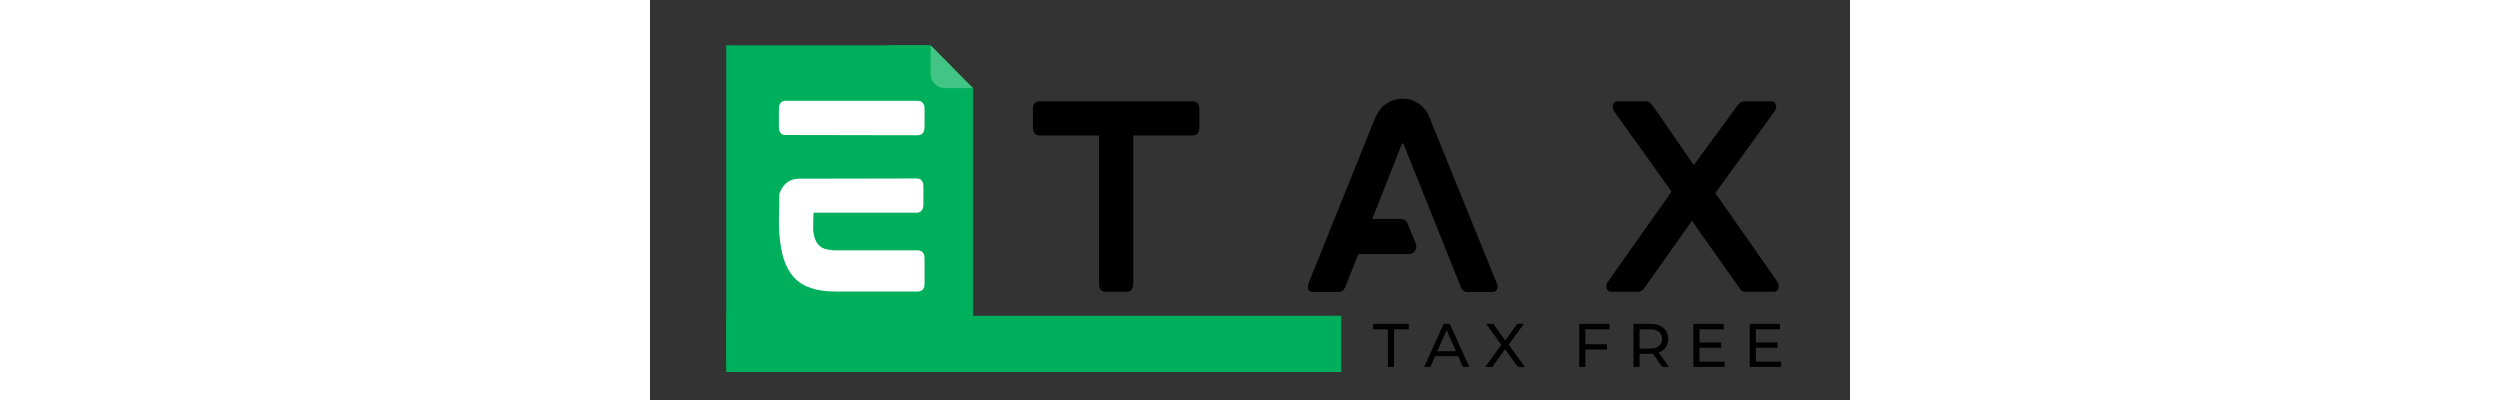 <svg xmlns="http://www.w3.org/2000/svg" xmlns:xlink="http://www.w3.org/1999/xlink" width="500" zoomAndPan="magnify" viewBox="50 145 240 80" height="100%" preserveAspectRatio="xMidYMid meet" version="1.0">
  <rect x="50" y="145" width="240" height="80" fill="#333333" stroke="none"/>
  <defs>
    <g/>
    <clipPath id="12d1e209bc">
      <path d="M 104.809 162.617 L 114.598 162.617 L 114.598 216.582 L 104.809 216.582 Z M 104.809 162.617 " clip-rule="nonzero"/>
    </clipPath>
    <clipPath id="1b89af12e0">
      <path d="M 65.25 154.07 L 106 154.07 L 106 218.742 L 65.25 218.742 Z M 65.25 154.07 " clip-rule="nonzero"/>
    </clipPath>
    <clipPath id="f24b9e69d7">
      <path d="M 105.711 154.07 L 114.566 154.07 L 114.566 163.82 L 105.711 163.82 Z M 105.711 154.07 " clip-rule="nonzero"/>
    </clipPath>
    <clipPath id="b9c9ae318a">
      <path d="M 107 159 L 114.566 159 L 114.566 163.82 L 107 163.82 Z M 107 159 " clip-rule="nonzero"/>
    </clipPath>
    <clipPath id="14f59b1bfa">
      <path d="M 106 154.07 L 114.566 154.07 L 114.566 163 L 106 163 Z M 106 154.07 " clip-rule="nonzero"/>
    </clipPath>
    <clipPath id="68ea36ebbd">
      <path d="M 97.785 154.07 L 106 154.07 L 106 167.414 L 97.785 167.414 Z M 97.785 154.07 " clip-rule="nonzero"/>
    </clipPath>
  </defs>
  <path stroke-linecap="butt" transform="matrix(0.75, -0, 0, 0.75, 65.25, 208.154)" fill="none" stroke-linejoin="miter" d="M -0 7.498 L 163.974 7.502 " stroke="#00af5b" stroke-width="15" stroke-opacity="1" stroke-miterlimit="4"/>
  <g clip-path="url(#12d1e209bc)">
    <path fill="#00af5b" d="M 114.598 216.582 L 104.902 216.582 L 104.902 162.305 L 114.598 162.305 Z M 114.598 216.582 " fill-opacity="1" fill-rule="nonzero"/>
  </g>
  <g fill="#000000" fill-opacity="1">
    <g transform="translate(194.583, 218.387)">
      <g>
        <path d="M 3 -7.531 L 0.047 -7.531 L 0.047 -8.609 L 7.172 -8.609 L 7.172 -7.531 L 4.219 -7.531 L 4.219 0 L 3 0 Z M 3 -7.531 "/>
      </g>
    </g>
  </g>
  <g fill="#000000" fill-opacity="1">
    <g transform="translate(204.842, 218.387)">
      <g>
        <path d="M 6.781 -2.156 L 2.203 -2.156 L 1.25 0 L -0.016 0 L 3.891 -8.609 L 5.109 -8.609 L 9.016 0 L 7.719 0 Z M 6.344 -3.141 L 4.484 -7.359 L 2.625 -3.141 Z M 6.344 -3.141 "/>
      </g>
    </g>
  </g>
  <g fill="#000000" fill-opacity="1">
    <g transform="translate(216.882, 218.387)">
      <g>
        <path d="M 6.703 0 L 4.125 -3.547 L 1.578 0 L 0.156 0 L 3.391 -4.422 L 0.359 -8.609 L 1.766 -8.609 L 4.172 -5.297 L 6.547 -8.609 L 7.891 -8.609 L 4.859 -4.453 L 8.109 0 Z M 6.703 0 "/>
      </g>
    </g>
  </g>
  <g fill="#000000" fill-opacity="1">
    <g transform="translate(228.197, 218.387)">
      <g/>
    </g>
  </g>
  <g fill="#000000" fill-opacity="1">
    <g transform="translate(234.549, 218.387)">
      <g>
        <path d="M 2.516 -7.531 L 2.516 -4.531 L 6.844 -4.531 L 6.844 -3.484 L 2.516 -3.484 L 2.516 0 L 1.297 0 L 1.297 -8.609 L 7.359 -8.609 L 7.359 -7.531 Z M 2.516 -7.531 "/>
      </g>
    </g>
  </g>
  <g fill="#000000" fill-opacity="1">
    <g transform="translate(245.397, 218.387)">
      <g>
        <path d="M 7.047 0 L 5.188 -2.641 C 4.957 -2.629 4.773 -2.625 4.641 -2.625 L 2.516 -2.625 L 2.516 0 L 1.297 0 L 1.297 -8.609 L 4.641 -8.609 C 5.766 -8.609 6.645 -8.344 7.281 -7.812 C 7.914 -7.281 8.234 -6.547 8.234 -5.609 C 8.234 -4.941 8.066 -4.375 7.734 -3.906 C 7.41 -3.438 6.945 -3.098 6.344 -2.891 L 8.391 0 Z M 4.609 -3.672 C 5.391 -3.672 5.984 -3.836 6.391 -4.172 C 6.805 -4.504 7.016 -4.984 7.016 -5.609 C 7.016 -6.234 6.805 -6.707 6.391 -7.031 C 5.984 -7.363 5.391 -7.531 4.609 -7.531 L 2.516 -7.531 L 2.516 -3.672 Z M 4.609 -3.672 "/>
      </g>
    </g>
  </g>
  <g fill="#000000" fill-opacity="1">
    <g transform="translate(257.376, 218.387)">
      <g>
        <path d="M 7.531 -1.062 L 7.531 0 L 1.297 0 L 1.297 -8.609 L 7.359 -8.609 L 7.359 -7.531 L 2.516 -7.531 L 2.516 -4.891 L 6.844 -4.891 L 6.844 -3.844 L 2.516 -3.844 L 2.516 -1.062 Z M 7.531 -1.062 "/>
      </g>
    </g>
  </g>
  <g fill="#000000" fill-opacity="1">
    <g transform="translate(268.654, 218.387)">
      <g>
        <path d="M 7.531 -1.062 L 7.531 0 L 1.297 0 L 1.297 -8.609 L 7.359 -8.609 L 7.359 -7.531 L 2.516 -7.531 L 2.516 -4.891 L 6.844 -4.891 L 6.844 -3.844 L 2.516 -3.844 L 2.516 -1.062 Z M 7.531 -1.062 "/>
      </g>
    </g>
  </g>
  <g clip-path="url(#1b89af12e0)">
    <path fill="#00af5b" d="M 65.25 154.07 L 105.957 154.07 L 105.957 218.039 L 65.25 218.039 Z M 65.25 154.07 " fill-opacity="1" fill-rule="nonzero"/>
  </g>
  <g clip-path="url(#f24b9e69d7)">
    <path fill="#00af5b" d="M 94.879 154.07 L 106.129 154.07 L 110.348 158.344 L 114.566 162.621 L 114.566 179.719 C 114.566 180.094 114.496 180.457 114.352 180.809 C 114.211 181.156 114.008 181.465 113.742 181.734 C 113.48 182 113.176 182.207 112.828 182.352 C 112.484 182.496 112.125 182.566 111.754 182.566 L 94.879 182.566 C 94.504 182.566 94.148 182.496 93.801 182.352 C 93.457 182.207 93.152 182 92.891 181.734 C 92.625 181.465 92.422 181.156 92.281 180.809 C 92.137 180.457 92.066 180.094 92.066 179.719 L 92.066 156.918 C 92.066 156.543 92.137 156.18 92.281 155.828 C 92.422 155.48 92.625 155.172 92.891 154.906 C 93.152 154.637 93.457 154.434 93.801 154.289 C 94.148 154.141 94.504 154.07 94.879 154.07 Z M 94.879 154.07 " fill-opacity="1" fill-rule="nonzero"/>
  </g>
  <g clip-path="url(#b9c9ae318a)">
    <path fill="#00af5b" d="M 114.566 166.836 L 107.281 162.078 L 110.926 159.102 L 114.566 162.621 Z M 114.566 166.836 " fill-opacity="1" fill-rule="nonzero"/>
  </g>
  <g clip-path="url(#14f59b1bfa)">
    <path fill="#42c485" d="M 106.129 154.07 L 106.129 159.77 C 106.129 160.148 106.199 160.512 106.344 160.859 C 106.484 161.211 106.688 161.516 106.953 161.785 C 107.215 162.051 107.52 162.258 107.863 162.402 C 108.211 162.547 108.566 162.621 108.941 162.621 L 114.566 162.621 Z M 106.129 154.07 " fill-opacity="1" fill-rule="nonzero"/>
  </g>
  <g clip-path="url(#68ea36ebbd)">
    <path fill="#00af5b" d="M 97.785 154.07 L 105.539 154.07 L 105.539 167.637 L 97.785 167.637 Z M 97.785 154.07 " fill-opacity="1" fill-rule="nonzero"/>
  </g>
  <g fill="#ffffff" fill-opacity="1">
    <g transform="translate(72.082, 203.35)">
      <g>
        <path d="M 31.484 -8.277 L 15.211 -8.277 C 14.242 -8.277 13.453 -8.414 12.809 -8.602 C 12.207 -8.832 11.789 -9.156 11.422 -9.617 C 11.051 -10.125 10.773 -10.82 10.633 -11.699 C 10.586 -11.93 10.586 -12.254 10.543 -12.484 C 10.543 -12.484 10.586 -15.812 10.633 -15.812 L 31.301 -15.812 C 31.672 -15.812 32.594 -15.996 32.594 -17.43 L 32.594 -21.082 C 32.594 -22.516 31.672 -22.656 31.301 -22.656 L 7.445 -22.609 C 6.102 -22.516 4.945 -21.824 4.301 -20.668 C 4.07 -20.297 3.883 -19.926 3.793 -19.512 L 3.699 -13.688 L 3.699 -13.453 C 3.746 -11.281 3.977 -9.434 4.301 -7.906 C 4.715 -6.059 5.41 -4.531 6.289 -3.375 C 7.211 -2.172 8.414 -1.34 9.895 -0.832 C 11.328 -0.277 13.039 -0.047 15.074 -0.047 L 31.484 -0.047 C 31.902 -0.047 32.828 -0.184 32.828 -1.617 L 32.828 -6.703 C 32.828 -8.137 31.902 -8.277 31.484 -8.277 Z M 31.531 -38.191 L 4.945 -38.191 C 4.578 -38.191 3.699 -38.004 3.699 -36.527 L 3.699 -32.918 C 3.699 -31.484 4.578 -31.348 4.945 -31.348 L 31.531 -31.301 C 31.902 -31.301 32.828 -31.484 32.828 -32.918 L 32.828 -36.57 C 32.828 -38.004 31.902 -38.191 31.531 -38.191 Z M 31.531 -38.191 "/>
      </g>
    </g>
  </g>
  <g fill="#000000" fill-opacity="1">
    <g transform="translate(122.884, 203.35)">
      <g>
        <path d="M 35.648 -38.098 L 5.039 -38.098 C 4.625 -38.098 3.699 -37.957 3.699 -36.527 L 3.699 -32.918 C 3.699 -31.395 4.625 -31.254 5.039 -31.254 L 16.922 -31.254 L 16.922 -1.57 C 16.922 -0.141 17.848 0 18.215 0 L 22.469 0 C 22.887 0 23.766 -0.141 23.766 -1.57 L 23.766 -31.254 L 35.648 -31.254 C 36.062 -31.254 36.988 -31.395 36.988 -32.918 L 36.988 -36.527 C 36.988 -37.957 36.062 -38.098 35.648 -38.098 Z M 35.648 -38.098 "/>
      </g>
    </g>
  </g>
  <g fill="#000000" fill-opacity="1">
    <g transform="translate(177.851, 203.35)">
      <g>
        <path d="M 28.48 -33.797 C 28.387 -34.027 28.297 -34.305 28.203 -34.492 C 27.465 -36.895 25.246 -38.605 22.703 -38.605 C 21.547 -38.605 20.438 -38.281 19.512 -37.637 C 19.234 -37.496 19.004 -37.312 18.816 -37.172 C 18.125 -36.57 17.43 -35.461 16.785 -33.797 L 3.883 -1.758 C 3.746 -1.34 3.699 -0.926 3.793 -0.648 C 3.836 -0.371 4.07 0.047 4.809 0.047 L 9.895 0.047 C 10.496 0.047 10.957 -0.324 11.188 -0.926 L 13.824 -7.535 L 23.949 -7.535 C 24.457 -7.535 24.922 -7.766 25.152 -8.184 C 25.43 -8.555 25.477 -9.062 25.336 -9.523 L 23.672 -13.641 C 23.441 -14.195 22.934 -14.562 22.332 -14.562 L 16.598 -14.562 L 22.516 -29.543 C 22.562 -29.637 22.609 -29.684 22.609 -29.684 L 22.793 -29.684 C 22.793 -29.684 22.793 -29.684 22.84 -29.59 L 34.305 -0.973 C 34.539 -0.324 35 0.047 35.648 0.047 L 40.594 0.047 C 41.336 0.047 41.52 -0.418 41.613 -0.648 C 41.703 -0.926 41.656 -1.34 41.473 -1.758 Z M 28.48 -33.797 "/>
      </g>
    </g>
  </g>
  <g fill="#000000" fill-opacity="1">
    <g transform="translate(237.534, 203.35)">
      <g>
        <path d="M 25.523 -19.742 L 37.359 -36.062 C 37.637 -36.387 37.727 -36.805 37.68 -37.219 C 37.59 -37.773 37.219 -38.098 36.617 -38.098 L 31.531 -38.098 C 31.117 -38.098 30.793 -38.004 30.562 -37.867 C 30.332 -37.68 30.098 -37.449 29.914 -37.172 L 21.223 -25.336 L 13.039 -37.172 C 12.852 -37.449 12.621 -37.68 12.391 -37.867 C 12.16 -38.004 11.789 -38.098 11.422 -38.098 L 6.059 -38.098 C 5.457 -38.098 5.086 -37.773 5.039 -37.219 C 4.992 -36.805 5.086 -36.387 5.316 -36.062 L 16.785 -20.02 L 4.07 -2.035 C 3.793 -1.711 3.699 -1.34 3.746 -0.879 C 3.836 -0.324 4.207 0 4.762 0 L 9.848 0 C 10.266 0 10.586 -0.047 10.82 -0.23 C 11.051 -0.371 11.281 -0.602 11.465 -0.926 L 20.852 -14.195 L 30.191 -0.973 C 30.375 -0.602 30.609 -0.371 30.84 -0.184 C 31.117 -0.047 31.441 0 31.809 0 L 37.172 0 C 37.773 0 38.145 -0.324 38.191 -0.879 C 38.281 -1.34 38.145 -1.711 37.914 -2.035 Z M 25.523 -19.742 "/>
      </g>
    </g>
  </g>
</svg>